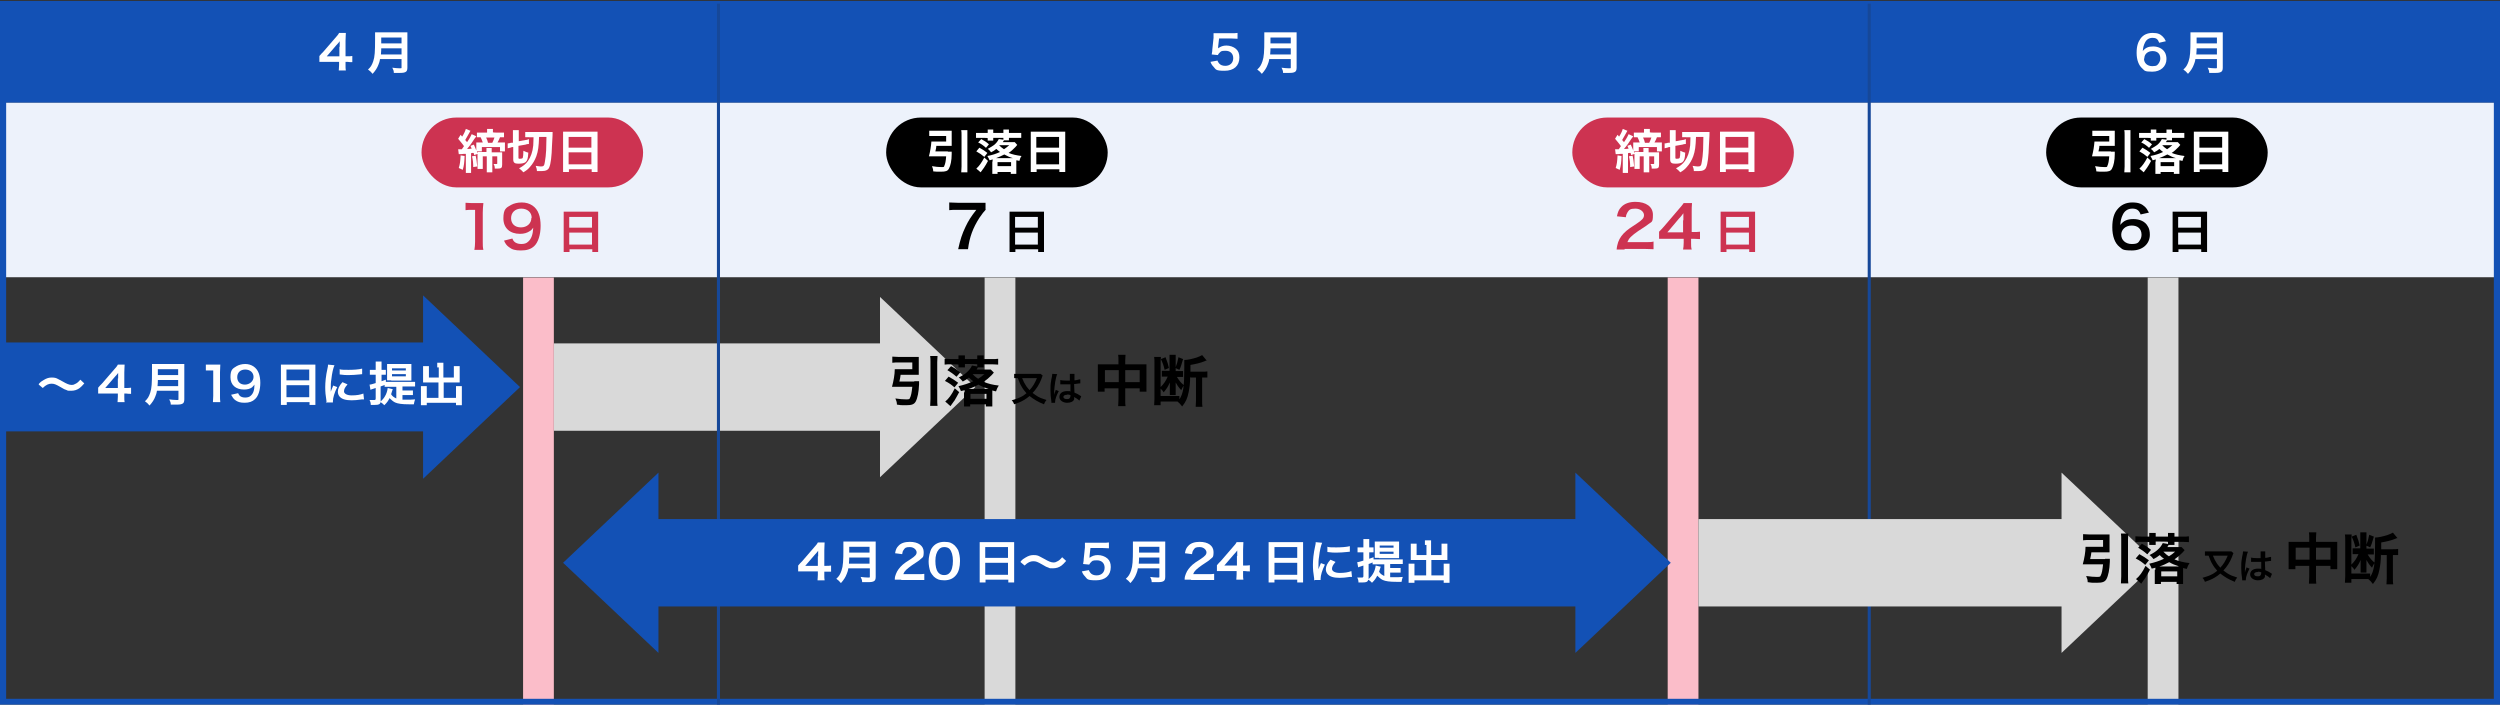 <?xml version="1.0" encoding="UTF-8"?>
<svg xmlns="http://www.w3.org/2000/svg" version="1.1" viewBox="0 0 812.5 229">
  <rect x="0" y="0" width="812.5" height="229" fill="#333333" stroke="none"/>
  <defs>
    <style>
      .cls-1, .cls-2 {
        fill: #1d60cc;
      }

      .cls-3 {
        fill: #fff;
      }

      .cls-4, .cls-2, .cls-5 {
        isolation: isolate;
      }

      .cls-2 {
        stroke: #d2dff5;
        stroke-miterlimit: 10;
        stroke-width: 10px;
      }

      .cls-6 {
        fill: #f55b79;
      }

      .cls-7 {
        fill: #edf2fb;
      }

      .cls-5, .cls-8 {
        fill: #d9d9d9;
      }

      .cls-9 {
        fill: #164899;
      }

      .cls-10 {
        fill: #1351b5;
      }

      .cls-11 {
        fill: #ffc000;
      }

      .cls-12 {
        fill: #cd3351;
      }

      .cls-13 {
        fill: #fbbdc9;
      }
    </style>
  </defs>
  <!-- Generator: Adobe Illustrator 28.7.1, SVG Export Plug-In . SVG Version: 1.2.0 Build 142)  -->
  <g>
    <g id="_レイヤー_1" data-name="レイヤー_1">
      <g>
        <rect class="cls-10" x="1.2" y="1.2" width="810.5" height="32.2"/>
        <rect class="cls-7" x="1.4" y="33.4" width="810.5" height="56.7"/>
        <g>
          <line class="cls-10" x1="1.5" y1="125.8" x2="169" y2="125.8"/>
          <g>
            <rect class="cls-10" x="1.5" y="111.3" width="140.2" height="28.9"/>
            <polygon class="cls-10" points="137.5 96 137.5 155.6 169 125.8 137.5 96"/>
          </g>
        </g>
        <g>
          <line class="cls-3" x1="180" y1="125.8" x2="317" y2="125.8"/>
          <g>
            <rect class="cls-8" x="180" y="111.6" width="110.2" height="28.4"/>
            <polygon class="cls-8" points="286 96.5 286 155.1 317 125.8 286 96.5"/>
          </g>
        </g>
        <g>
          <line class="cls-13" x1="175" y1="229" x2="175" y2="90.2"/>
          <rect class="cls-13" x="170" y="90.2" width="10" height="138.8"/>
        </g>
        <g class="cls-4">
          <line class="cls-11" x1="325" y1="229" x2="325" y2="90.2"/>
          <rect class="cls-8" x="320" y="90.2" width="10" height="138.8"/>
        </g>
        <path class="cls-2" d="M465,90.2"/>
        <path class="cls-2" d="M465,229"/>
        <g class="cls-4">
          <line class="cls-6" x1="547" y1="229" x2="547" y2="90.2"/>
          <rect class="cls-13" x="542" y="90.2" width="10" height="138.8"/>
        </g>
        <rect class="cls-5" x="698" y="90.2" width="10" height="138.8"/>
        <path class="cls-10" d="M812.5,229H0V.3h812.5v228.7ZM2,227.1h808.5V2.1H2v225Z"/>
        <g>
          <line class="cls-1" x1="233.5" y1="229" x2="233.5" y2="1.2"/>
          <rect class="cls-9" x="233" y="1.2" width="1" height="227.8"/>
        </g>
        <g>
          <line class="cls-1" x1="607.5" y1="229" x2="607.5" y2="1.2"/>
          <rect class="cls-9" x="607" y="1.2" width="1" height="227.8"/>
        </g>
        <g>
          <line class="cls-10" x1="183" y1="182.9" x2="543" y2="182.9"/>
          <g>
            <rect class="cls-10" x="209.8" y="168.7" width="306.4" height="28.4"/>
            <polygon class="cls-10" points="214 153.6 214 212.2 183 182.9 214 153.6"/>
            <polygon class="cls-10" points="512 153.6 512 212.2 543 182.9 512 153.6"/>
          </g>
        </g>
        <g>
          <line class="cls-3" x1="552" y1="182.9" x2="701" y2="182.9"/>
          <g>
            <rect class="cls-8" x="552" y="168.7" width="122.2" height="28.4"/>
            <polygon class="cls-8" points="670 153.6 670 212.2 701 182.9 670 153.6"/>
          </g>
        </g>
        <g>
          <path class="cls-3" d="M114.5,20.2c-.6,0-.9,0-1.6-.1h-.6v1.1c0,.8,0,1.2.1,1.7h-2.3c0-.5.1-1,.1-1.8v-1h-4.4c-.9,0-1.5,0-2,0v-1.9c.5-.6.7-.8,1.3-1.4l3.8-4.4c.7-.8,1-1.1,1.3-1.7h2.2c0,.9-.1,1.4-.1,2.6v5h.6c.6,0,1,0,1.6-.1v1.9ZM110.4,15.2c0-.7,0-1.2,0-1.8-.3.4-.5.7-1.1,1.3l-3.1,3.6h4.1v-3.1Z"/>
          <path class="cls-3" d="M123.5,19.2c-.1.8-.3,1.3-.5,1.8-.4,1.1-1,2-1.9,3-.5-.6-.9-1-1.5-1.4.9-.8,1.3-1.5,1.7-2.7.5-1.4.6-3.2.6-7.1s0-1.8,0-2.3c.6,0,1.1,0,1.9,0h6.7c.9,0,1.3,0,1.9,0,0,.4,0,.8,0,1.7v9.8c0,.8-.2,1.2-.6,1.4-.4.2-.8.3-1.9.3s-1,0-1.9,0c0-.7-.2-1.1-.5-1.7.8.1,1.7.2,2.4.2s.6,0,.6-.4v-2.6h-6.9ZM130.5,17.7v-2h-6.6c0,.5,0,.8-.1,2h6.8ZM130.5,14.1v-1.9h-6.6v1.9h6.6Z"/>
        </g>
        <g>
          <path class="cls-3" d="M270.1,185.8c-.6,0-.9,0-1.6,0h-.6v1.1c0,.8,0,1.2.1,1.7h-2.3c0-.5.1-1,.1-1.8v-1.1h-4.4c-.9,0-1.5,0-2,0v-1.9c.5-.6.7-.8,1.3-1.4l3.8-4.4c.7-.8,1-1.1,1.3-1.7h2.2c0,.9-.1,1.4-.1,2.6v5h.6c.6,0,1,0,1.6-.1v1.9ZM265.9,180.8c0-.7,0-1.2,0-1.8-.3.4-.5.7-1.1,1.3l-3.1,3.6h4.1v-3.1Z"/>
          <path class="cls-3" d="M275.7,184.7c-.1.8-.3,1.3-.5,1.8-.4,1.1-1,2-1.9,3-.5-.6-.9-1-1.5-1.4.9-.8,1.3-1.5,1.7-2.7.5-1.4.6-3.2.6-7.1s0-1.8,0-2.3c.6,0,1.1,0,1.9,0h6.7c.9,0,1.3,0,1.9,0,0,.4,0,.8,0,1.7v9.8c0,.8-.2,1.2-.6,1.4-.4.2-.8.3-1.9.3s-1,0-1.9,0c0-.7-.2-1.1-.5-1.7.8.1,1.7.2,2.4.2s.6,0,.6-.4v-2.6h-6.9ZM282.6,183.2v-2h-6.6c0,.5,0,.8-.1,2h6.8ZM282.6,179.6v-1.9h-6.6v1.9h6.6Z"/>
          <path class="cls-3" d="M292.9,188.4c-1.2,0-1.5,0-2.1,0,0-.9.2-1.4.4-1.9.4-1.1,1.2-2.1,2.2-3,.6-.5,1-.8,2.6-1.8,1.5-1,1.9-1.5,1.9-2.2s-.8-1.7-2.2-1.7-1.6.3-2,.9c-.3.4-.4.7-.5,1.4l-2.3-.3c.2-1.2.5-1.8,1.1-2.4.8-.9,2.1-1.3,3.7-1.3,2.8,0,4.5,1.3,4.5,3.3s-.4,1.7-1.1,2.4c-.4.4-.6.5-2.7,1.9-.7.5-1.5,1.1-1.9,1.5-.5.5-.7.8-.9,1.4h4.5c1,0,1.8,0,2.3-.1v2c-.8,0-1.4,0-2.4,0h-5.1Z"/>
          <path class="cls-3" d="M303.5,187.4c-.5-.5-.8-1-1.1-1.5-.4-1.1-.6-2.3-.6-3.5s.4-3.3,1-4.2c.9-1.4,2.3-2.1,4.1-2.1s2.5.4,3.4,1.2c.5.5.8,1,1.1,1.5.4,1.1.6,2.3.6,3.5,0,1.9-.4,3.5-1.2,4.5-.9,1.2-2.2,1.8-3.9,1.8s-2.5-.4-3.4-1.2ZM308.6,186.2c.7-.7,1.1-2.1,1.1-3.9s-.4-3.1-1.1-3.9c-.4-.4-1-.6-1.7-.6s-1.3.2-1.8.8c-.7.8-1.1,2-1.1,3.7s.3,2.9.8,3.6c.5.7,1.2,1,2,1s1.3-.2,1.7-.6Z"/>
          <path class="cls-3" d="M318.4,177.8c0-.6,0-1.1,0-1.6.5,0,1,0,1.8,0h7.7c.8,0,1.2,0,1.7,0,0,.6,0,1,0,1.5v9.8c0,.8,0,1.3,0,1.8h-1.9v-.9h-7.4v.9h-1.9c0-.5,0-1.1,0-1.8v-9.7ZM320.2,181.3h7.4v-3.5h-7.4v3.5ZM320.2,186.8h7.4v-3.9h-7.4v3.9Z"/>
          <path class="cls-3" d="M331.7,182.5c.6-.7.9-.9,1.6-1.3,1-.6,1.7-.8,2.6-.8s1.4.1,2.1.5q.4.2,1.5.8c1.2.7,2.1,1.1,2.8,1.1s.8-.1,1.2-.3c.7-.3,1.1-.7,1.7-1.4l1.3,1.2c-.7.8-1,1.1-1.5,1.5-.8.6-1.7.9-2.8.9s-1,0-1.4-.2c-.6-.2-.9-.3-2.2-1.1-1.4-.8-1.9-1-2.8-1s-1.8.4-2.8,1.4l-1.3-1.1Z"/>
          <path class="cls-3" d="M353.9,185.3c.1.4.3.6.5.9.4.5,1.1.8,2,.8,1.6,0,2.6-1,2.6-2.5s-1-2.4-2.5-2.4-1.5.2-2,.7c-.2.2-.3.3-.5.7l-2-.2c.2-1.1.2-1.2.2-1.6l.4-3.8c0-.3,0-.8,0-1.5.5,0,.8,0,1.7,0h3.9c1.1,0,1.5,0,2.2-.1v1.9c-.7,0-1.3-.1-2.2-.1h-3.8l-.3,2.6c0,.1,0,.3,0,.6.8-.6,1.6-.9,2.7-.9s2.3.4,3.1,1.1c.8.7,1.1,1.6,1.1,2.8,0,2.7-1.8,4.3-4.8,4.3s-2.8-.4-3.6-1.3c-.4-.4-.7-.8-1-1.6l2.2-.4Z"/>
          <path class="cls-3" d="M369.8,184.7c-.1.8-.3,1.3-.5,1.8-.4,1.1-1,2-1.9,3-.5-.6-.9-1-1.5-1.4.9-.8,1.3-1.5,1.7-2.7.5-1.4.6-3.2.6-7.1s0-1.8,0-2.3c.6,0,1.1,0,1.9,0h6.7c.9,0,1.3,0,1.9,0,0,.4,0,.8,0,1.7v9.8c0,.8-.2,1.2-.6,1.4-.4.2-.8.3-1.9.3s-1,0-1.9,0c0-.7-.2-1.1-.5-1.7.8.1,1.7.2,2.4.2s.6,0,.6-.4v-2.6h-6.9ZM376.8,183.2v-2h-6.6c0,.5,0,.8-.1,2h6.8ZM376.8,179.6v-1.9h-6.6v1.9h6.6Z"/>
          <path class="cls-3" d="M387.1,188.4c-1.2,0-1.5,0-2.1,0,0-.9.2-1.4.4-1.9.4-1.1,1.2-2.1,2.2-3,.6-.5,1-.8,2.6-1.8,1.5-1,1.9-1.5,1.9-2.2s-.8-1.7-2.2-1.7-1.6.3-2,.9c-.3.4-.4.7-.5,1.4l-2.3-.3c.2-1.2.5-1.8,1.1-2.4.8-.9,2.1-1.3,3.7-1.3,2.8,0,4.5,1.3,4.5,3.3s-.4,1.7-1.1,2.4c-.4.4-.6.5-2.7,1.9-.7.5-1.5,1.1-1.9,1.5-.5.5-.7.8-.9,1.4h4.5c1,0,1.8,0,2.3-.1v2c-.8,0-1.4,0-2.4,0h-5.1Z"/>
          <path class="cls-3" d="M406.2,185.7c-.6,0-.9,0-1.6-.1h-.6v1.1c0,.8,0,1.2.1,1.7h-2.3c0-.5.1-1,.1-1.8v-1h-4.4c-.9,0-1.5,0-2,0v-1.9c.5-.6.7-.8,1.3-1.4l3.8-4.4c.7-.8,1-1.1,1.3-1.7h2.2c0,.9-.1,1.4-.1,2.6v5h.6c.6,0,1,0,1.6-.1v1.9ZM402.1,180.7c0-.7,0-1.2,0-1.8-.3.4-.5.7-1.1,1.3l-3.1,3.6h4.1v-3.1Z"/>
          <path class="cls-3" d="M412.3,177.8c0-.6,0-1.1,0-1.6.5,0,1,0,1.8,0h7.7c.8,0,1.2,0,1.7,0,0,.6,0,1,0,1.5v9.8c0,.8,0,1.3,0,1.8h-1.9v-.9h-7.4v.9h-1.9c0-.5,0-1.1,0-1.8v-9.7ZM414.2,181.3h7.4v-3.5h-7.4v3.5ZM414.2,186.8h7.4v-3.9h-7.4v3.9Z"/>
          <path class="cls-3" d="M427.1,188.7c0-.3,0-.4,0-.7-.3-1.8-.4-3-.4-4.5s.2-3.7.7-5.9c.2-.8.2-1,.2-1.4l2.1.2c-.4.9-.8,2.6-1,4.5-.2,1.1-.2,2-.2,3.3,0,.3,0,.5,0,.8.2-.5.2-.6.8-2l1.3.5c-.9,1.8-1.4,3.5-1.4,4.6s0,.2,0,.4h-1.9ZM434,182.7c-.8.9-1.1,1.5-1.1,2.2s.9,1.3,2.5,1.3,2.8-.2,3.8-.6l.2,1.9c-.2,0-.3,0-.7,0-1.3.2-2.3.3-3.3.3-2,0-3.3-.4-4-1.3-.3-.4-.5-.9-.5-1.5,0-1,.5-2,1.5-3.1l1.6.7ZM431.3,177.7c.7.2,1.6.2,3,.2s3.3-.1,4.4-.4v1.8s-.3,0-1,.1c-1,.1-2.2.2-3.4.2s-1.2,0-2.9-.2v-1.8Z"/>
          <path class="cls-3" d="M451.5,187.6c.5,0,1,0,1.7,0s1.8,0,2.7-.1c-.2.6-.3,1-.4,1.6-.5,0-1.2,0-1.6,0-2.3,0-3.6-.2-4.5-.6-.6-.3-1.2-.8-1.8-1.4-.5,1-.8,1.4-1.7,2.3-.5-.5-.6-.6-1.2-1-.2.7-.6.9-1.9.9s-.8,0-1.3,0c0-.6-.1-1-.4-1.6.6,0,1,0,1.4,0s.6,0,.6-.5v-3.4c-.4.1-.6.2-.9.3-.4.1-.6.2-.8.3l-.3-1.7c.4,0,1-.2,2-.5v-2.7h-.7c-.4,0-.7,0-1.2,0v-1.6c.4,0,.7,0,1.2,0h.7v-1.2c0-.8,0-1.1,0-1.5h1.9c0,.4,0,.8,0,1.5v1.2h.5q.7,0,.7,0s0,0,.1,0c0,0,0,0,.1,0v1.6c-.3,0-.6,0-.9,0h-.5v2.1c.6-.2.8-.3,1.4-.5v.7c.4,0,.8,0,1.3,0h6.7c.7,0,1,0,1.5,0v1.5c-.4,0-.9,0-1.5,0h-2.6v1.3h2c.7,0,1,0,1.4,0v1.5c-.4,0-.8,0-1.4,0h-2v1.6ZM448.7,184.3c0,.1-.1.3-.3.9,0,.2-.1.3-.2.6.4.7.9,1,1.7,1.4v-3.8h-2.6c-.6,0-.9,0-1.2,0v-.6c-.5.2-.7.3-1.3.5v4.5c0,.1,0,.2,0,.4.6-.6,1-1,1.4-1.7.5-.8.8-1.8.9-2.7l1.7.4ZM448.1,181.3c-.6,0-.9,0-1.3,0,0-.2,0-.7,0-1.5v-2.4c0-.6,0-1,0-1.4.5,0,.9,0,1.6,0h4.8c.7,0,1.1,0,1.5,0,0,.4,0,.8,0,1.4v2.5c0,.6,0,.6,0,1.5-.4,0-.9,0-1.6,0h-4.9ZM448.4,178h4.5v-.7h-4.5v.7ZM448.4,180h4.5v-.7h-4.5v.7Z"/>
          <path class="cls-3" d="M463.1,177.1c0-.7,0-1.1,0-1.5h2c0,.4,0,.8,0,1.5v3.3h3.4v-2.5c0-.5,0-.8,0-1.2h1.9c0,.5,0,.8,0,1.3v3c0,.4,0,.7,0,1-.4,0-.7,0-1.1,0h-4.1v5h4v-2.5c0-.5,0-.9,0-1.3h1.9c0,.4,0,.8,0,1.4v3.3c0,.7,0,1.1,0,1.5h-1.9v-.8h-9.5v.8h-1.9c0-.5,0-.9,0-1.5v-3.2c0-.6,0-1.1,0-1.5h1.9c0,.4,0,.7,0,1.3v2.5h3.8v-5h-3.8c-.4,0-.8,0-1.2,0,0-.3,0-.6,0-1v-3c0-.5,0-1,0-1.3h1.9c0,.3,0,.7,0,1.2v2.5h3.2v-3.3Z"/>
        </g>
        <g>
          <path d="M297.1,123.9c.7,0,1.1,0,1.6,0,0,.4,0,.5,0,1-.1,2.5-.5,4.5-1.1,5.6-.5.9-1.3,1.2-3.1,1.2s-1.8,0-3-.2c0-.8-.2-1.3-.5-2,1.4.2,2.5.3,3.5.3s1.1-.1,1.2-.4c.4-.7.6-1.8.8-3.7h-5.2c-.5,0-1,0-1.4,0,.5-1.8.9-4,.9-5.7.4,0,.8,0,1.5,0h4.2v-2.2h-4.5c-.7,0-1.4,0-2,.1v-2c.6,0,1.3.1,2,.1h4.8c.7,0,1.3,0,1.8,0,0,.4,0,.9,0,1.5v2.9c0,.6,0,1,0,1.4-.5,0-1.1,0-1.7,0h-4.2c-.1.8-.2,1.4-.4,2.2h4.9ZM304.7,115.7c0,.6-.1,1.1-.1,2v11.9c0,1.1,0,1.6.1,2.3h-2.4c0-.8.1-1.3.1-2.3v-11.9c0-.9,0-1.3-.1-2h2.4Z"/>
          <path d="M311.7,127.5c-.6,1.1-.9,1.7-1.5,2.7,0,0-.5.6-1.3,1.8l-1.7-1.5c1.1-.9,2.1-2.2,3.1-4.3l1.5,1.3ZM310.2,125.9c-.9-.8-1.7-1.4-3.1-2.1l1.2-1.4c1.3.7,2,1.2,3.1,2l-1.2,1.5ZM313.5,127.4c0-.3,0-.3,0-.6-.4.1-.6.2-1.2.3-.2-.5-.4-1-.8-1.6,1.8-.4,3.3-.9,4.8-1.6-.6-.4-.9-.7-1.4-1.2-.7.6-1.1.8-2,1.3-.5-.6-.7-.9-1.3-1.3,1.3-.7,1.8-1,2.5-1.6.9-.8,1.3-1.3,1.8-2.3l1.7.3c0-.3,0-.5,0-.7h0c0-.1-4-.1-4-.1h0c0,.5,0,.8,0,1.1h-2.1c0-.3,0-.6,0-.9h0c0-.1-2.4-.1-2.4-.1-.8,0-1.5,0-2.1.1v-1.9c.6,0,1.3.1,2.2.1h2.3v-.2c0-.4,0-.7,0-1h2.1c0,.3,0,.6,0,1v.2h4v-.2c0-.4,0-.7,0-1h2.1c0,.3,0,.6,0,1v.2h2.6c.9,0,1.6,0,2.1-.1v1.9c-.6,0-1.2-.1-2-.1h-2.7c0,.5,0,.7,0,1h-1.9c-.2.4-.2.4-.4.7h3.1c.7,0,1.1,0,1.5,0l1,1q0,0-.7.8c-.9.9-1.6,1.5-2.6,2.2,1.4.6,3,1,4.9,1.2-.4.6-.6,1-.9,1.9-.6-.1-.8-.2-1.2-.3,0,.3,0,.4,0,.7v2.9c0,.7,0,1.1,0,1.6h-2.1v-.7h-5.1v.7h-2c0-.5,0-1,0-1.5v-3ZM310.8,122.4c-1-.9-1.9-1.5-2.9-2.1l1.2-1.3c1.3.7,1.9,1.1,3,2l-1.2,1.4ZM321.3,126.4c-1.3-.4-2.3-.8-3.3-1.4-1.2.6-1.9,1-3.2,1.4h6.5ZM320.6,129.6v-1.6h-5.2v1.6h5.2ZM316.1,121.6c.6.6,1,1,1.8,1.5.7-.4,1.2-.8,2-1.5h-3.8Z"/>
          <path d="M338.8,122.2q-.1.3-.4,1.1c-.6,1.6-1.7,3.3-2.8,4.4.4.3.9.7,1.4,1,.8.5,1.5.8,3.1,1.3-.4.5-.6.8-.8,1.4-2-.8-3.3-1.6-4.7-2.7-.6.5-1.1.9-1.8,1.3-1,.6-1.8.9-3.2,1.4-.2-.5-.3-.8-.8-1.3,1.4-.4,2.3-.7,3.4-1.3.5-.3.9-.6,1.4-1-.6-.7-1.1-1.3-1.6-2.2-.5-.8-.6-1.2-1.2-2.7-.5,0-.8,0-1.2,0v-1.4c.4,0,.9,0,1.6,0h5.7c.6,0,.9,0,1.3,0l.7.6ZM332.2,122.9c.5,1.2.7,1.6,1.1,2.2.3.6.9,1.2,1.3,1.7,1.1-1.2,1.7-2.2,2.4-3.9h-4.8Z"/>
          <path d="M341.7,130.9c0-.1,0-.2,0-.4-.2-1.3-.3-2.4-.3-3.6s0-2,.2-3q0-.3.3-1.6c0-.4.1-.7.1-.8h0s1.6.1,1.6.1c-.5,1-.9,3.7-1,5.7q0,.4,0,.6v.2c0,0,0,.1,0,.2h0q0-.1.1-.3c0,0,0-.2.1-.4q.1-.2.2-.5s0,0,.1-.4l1,.4c-.7,1.3-1.2,2.7-1.2,3.5s0,0,0,.3h-1.4ZM344.4,123.5c.6.1,1.2.2,2.2.2s.7,0,1.1,0c0-.7,0-1.2,0-1.7s0-.4,0-.5h1.5c0,.3,0,.8,0,1.6v.5c.6,0,1.2-.2,1.6-.3q0,0,.3,0h0s0,1.3,0,1.3c-.1,0-.1,0-.3,0-.4,0-1,.2-1.7.2v.2c0,.6,0,.7.1,2.6.9.4,1.2.5,1.9,1,.2.1.2.1.3.2l-.6,1.4c-.2-.2-.6-.5-.9-.7-.4-.2-.7-.4-.8-.5v.2c0,.2,0,.5,0,.6-.3.7-1.1,1.1-2.3,1.1s-2.5-.7-2.5-1.9,1-1.9,2.5-1.9.7,0,1.1.2c0-.3,0-.8,0-2.4-.5,0-.8,0-1.1,0-.4,0-.9,0-1.5,0-.2,0-.3,0-.4,0-.1,0-.2,0-.2,0,0,0,0,0-.1,0s0,0,0,0v-1.3ZM346.8,128.3c-.8,0-1.2.3-1.2.7s.4.7,1.1.7.8-.1,1-.4c.1-.1.2-.3.2-.6v-.3c-.4-.1-.6-.2-1-.2Z"/>
          <path d="M363.5,117.3c0-.9,0-1.4-.1-2h2.4c0,.6-.1,1-.1,1.9v1.2h5.2c.8,0,1.2,0,1.7,0,0,.5,0,.9,0,1.6v5.5c0,.8,0,1.3,0,1.8h-2.2v-1.1h-4.7v3.6c0,1.1,0,1.6.1,2.2h-2.4c0-.7.1-1.2.1-2.2v-3.6h-4.5v1.1h-2.2c0-.6,0-1,0-1.8v-5.5c0-.7,0-1,0-1.6.6,0,1,0,1.7,0h5v-1.1ZM359.1,120.3v3.9h4.5v-3.9h-4.5ZM370.4,124.2v-3.9h-4.7v3.9h4.7Z"/>
          <path d="M386.8,122.4c0,2.1-.2,3.6-.5,5.1-.4,2-.9,3.1-2.1,4.6-.6-.8-.9-1.1-1.5-1.6-.5,0-.7,0-1.4,0h-4.1v1.2h-2.1c0-.7.1-1.3.1-2.1v-11.6c0-.8,0-1.4-.1-2h2.2c0,.5-.1.9-.1,1.5v8.3c1.1-1.1,1.7-2,2.3-3.4h-.6c-.5,0-1,0-1.3,0v-1.9c.5,0,.8,0,1.3,0h1.2v-3.8c0-.7,0-1.1,0-1.4h2c0,.3,0,.7,0,1.5v3.8h1.1c.6,0,1,0,1.3,0v1.9c-.4,0-.8,0-1.4,0h-.6c.8,1.3,1.3,1.9,2.3,2.7-.4.5-.6,1-.9,1.6-1-1.1-1.3-1.6-1.8-2.5,0,.4,0,1,0,1.3v1.6c0,.6,0,.8,0,1.2h-1.9c0-.4,0-.7,0-1.3v-1.4c0-.3,0-.5,0-.8,0-.3,0-.3,0-.6-.6,1.4-1,2-2,3.2-.2-.4-.5-.7-1-1.2v2.4h4.1c.8,0,1.4,0,2,0v1.1c1.3-1.9,1.6-4.3,1.6-10.3s0-1.9,0-2.5c1.1,0,2.7-.4,4-.8.8-.3,1.3-.5,1.8-.8l1.5,1.8c0,0,0,0-.1,0q-.3,0-.6.2c-1.5.6-2.9.9-4.6,1.2v2.2h3.8c.7,0,1.2,0,1.7-.1v2c-.5,0-.8,0-1.5,0h-.2v7.5c0,.9,0,1.5.1,2h-2.2c0-.6.1-1.2.1-2v-7.5h-1.8ZM378.8,116.1c.7,1.8.8,2.2,1.1,3.5l-1.4.6c-.3-1.4-.6-2.2-1.2-3.5l1.5-.6ZM384.5,116.7c-.6,2-.7,2.5-1.2,3.5l-1.3-.6c.5-1.3.7-2,1-3.5l1.5.6Z"/>
        </g>
        <g>
          <path d="M684.1,181.6c.7,0,1.1,0,1.6,0,0,.4,0,.5,0,1-.1,2.5-.5,4.5-1.1,5.6-.5.9-1.3,1.2-3.1,1.2s-1.8,0-3-.2c0-.8-.2-1.3-.5-2,1.4.2,2.5.3,3.5.3s1.1-.1,1.2-.4c.4-.7.6-1.8.8-3.7h-5.2c-.5,0-1,0-1.4,0,.5-1.8.9-4,.9-5.7.4,0,.8,0,1.5,0h4.2v-2.2h-4.5c-.7,0-1.4,0-2,.1v-2c.6,0,1.3.1,2,.1h4.8c.7,0,1.3,0,1.8,0,0,.4,0,.9,0,1.5v2.9c0,.6,0,1,0,1.4-.5,0-1.1,0-1.7,0h-4.2c-.1.8-.2,1.4-.4,2.2h4.9ZM691.7,173.4c0,.6-.1,1.1-.1,2v11.9c0,1.1,0,1.6.1,2.3h-2.4c0-.8.1-1.3.1-2.3v-11.9c0-.9,0-1.3-.1-2h2.4Z"/>
          <path d="M698.7,185.2c-.6,1.1-.9,1.7-1.5,2.7,0,0-.5.6-1.3,1.8l-1.7-1.5c1.1-.9,2.1-2.2,3.1-4.3l1.5,1.3ZM697.2,183.6c-.9-.8-1.7-1.4-3.1-2.1l1.2-1.4c1.3.7,2,1.2,3.1,2l-1.2,1.5ZM700.5,185.1c0-.3,0-.3,0-.6-.4.1-.6.2-1.2.3-.2-.5-.4-1-.8-1.6,1.8-.4,3.3-.9,4.8-1.6-.6-.4-.9-.7-1.4-1.2-.7.6-1.1.8-2,1.3-.5-.6-.7-.9-1.3-1.3,1.3-.7,1.8-1,2.5-1.6.9-.8,1.3-1.3,1.8-2.3l1.7.3c0-.3,0-.5,0-.7h0c0-.1-4-.1-4-.1h0c0,.5,0,.8,0,1.1h-2.1c0-.3,0-.6,0-.9h0c0-.1-2.4-.1-2.4-.1-.8,0-1.5,0-2.1.1v-1.9c.6,0,1.3.1,2.2.1h2.3v-.2c0-.4,0-.7,0-1h2.1c0,.3,0,.6,0,1v.2h4v-.2c0-.4,0-.7,0-1h2.1c0,.3,0,.6,0,1v.2h2.6c.9,0,1.6,0,2.1-.1v1.9c-.6,0-1.2-.1-2-.1h-2.7c0,.5,0,.7,0,1h-1.9c-.2.4-.2.4-.4.7h3.1c.7,0,1.1,0,1.5,0l1,1q0,0-.7.8c-.9.9-1.6,1.5-2.6,2.2,1.4.6,3,1,4.9,1.2-.4.6-.6,1-.9,1.9-.6-.1-.8-.2-1.2-.3,0,.3,0,.4,0,.7v2.9c0,.7,0,1.1,0,1.6h-2.1v-.7h-5.1v.7h-2c0-.5,0-1,0-1.5v-3ZM697.8,180.1c-1-.9-1.9-1.5-2.9-2.1l1.2-1.3c1.3.7,1.9,1.1,3,2l-1.2,1.4ZM708.3,184.1c-1.3-.4-2.3-.8-3.3-1.4-1.2.6-1.9,1-3.2,1.4h6.5ZM707.6,187.3v-1.6h-5.2v1.6h5.2ZM703.1,179.3c.6.6,1,1,1.8,1.5.7-.4,1.2-.8,2-1.5h-3.8Z"/>
          <path d="M725.8,179.9q-.1.3-.4,1.1c-.6,1.6-1.7,3.3-2.8,4.4.4.3.9.7,1.4,1,.8.5,1.5.8,3.1,1.3-.4.5-.6.8-.8,1.4-2-.8-3.3-1.6-4.7-2.7-.6.5-1.1.9-1.8,1.3-1,.6-1.8.9-3.2,1.4-.2-.5-.3-.8-.8-1.3,1.4-.4,2.3-.7,3.4-1.3.5-.3.9-.6,1.4-1-.6-.7-1.1-1.3-1.6-2.2-.5-.8-.6-1.2-1.2-2.7-.5,0-.8,0-1.2,0v-1.4c.4,0,.9,0,1.6,0h5.7c.6,0,.9,0,1.3,0l.7.6ZM719.2,180.6c.5,1.2.7,1.6,1.1,2.2.3.6.9,1.2,1.3,1.7,1.1-1.2,1.7-2.2,2.4-3.9h-4.8Z"/>
          <path d="M728.7,188.6c0-.1,0-.2,0-.4-.2-1.3-.3-2.4-.3-3.6s0-2,.2-3q0-.3.3-1.6c0-.4.1-.7.1-.8h0s1.6.1,1.6.1c-.5,1-.9,3.7-1,5.7q0,.4,0,.6v.2c0,0,0,.1,0,.2h0q0-.1.1-.3c0,0,0-.2.1-.4q.1-.2.2-.5s0,0,.1-.4l1,.4c-.7,1.3-1.2,2.7-1.2,3.5s0,0,0,.3h-1.4ZM731.4,181.2c.6.1,1.2.2,2.2.2s.7,0,1.1,0c0-.7,0-1.2,0-1.7s0-.4,0-.5h1.5c0,.3,0,.8,0,1.6v.5c.6,0,1.2-.2,1.6-.3q0,0,.3,0h0s0,1.3,0,1.3c-.1,0-.1,0-.3,0-.4,0-1,.2-1.7.2v.2c0,.6,0,.7.1,2.6.9.4,1.2.5,1.9,1,.2.1.2.1.3.2l-.6,1.4c-.2-.2-.6-.5-.9-.7-.4-.2-.7-.4-.8-.5v.2c0,.2,0,.5,0,.6-.3.7-1.1,1.1-2.3,1.1s-2.5-.7-2.5-1.9,1-1.9,2.5-1.9.7,0,1.1.2c0-.3,0-.8,0-2.4-.5,0-.8,0-1.1,0-.4,0-.9,0-1.5,0-.2,0-.3,0-.4,0-.1,0-.2,0-.2,0,0,0,0,0-.1,0s0,0,0,0v-1.3ZM733.8,185.9c-.8,0-1.2.3-1.2.7s.4.7,1.1.7.8-.1,1-.4c.1-.1.2-.3.2-.6v-.3c-.4-.1-.6-.2-1-.2Z"/>
          <path d="M750.5,175c0-.9,0-1.4-.1-2h2.4c0,.6-.1,1-.1,1.9v1.2h5.2c.8,0,1.2,0,1.7,0,0,.5,0,.9,0,1.6v5.5c0,.8,0,1.3,0,1.8h-2.2v-1.1h-4.7v3.6c0,1.1,0,1.6.1,2.2h-2.4c0-.7.1-1.2.1-2.2v-3.6h-4.5v1.1h-2.2c0-.6,0-1,0-1.8v-5.5c0-.7,0-1,0-1.6.6,0,1,0,1.7,0h5v-1.1ZM746.1,178v3.9h4.5v-3.9h-4.5ZM757.4,181.9v-3.9h-4.7v3.9h4.7Z"/>
          <path d="M773.8,180.1c0,2.1-.2,3.6-.5,5.1-.4,2-.9,3.1-2.1,4.6-.6-.8-.9-1.1-1.5-1.6-.5,0-.7,0-1.4,0h-4.1v1.2h-2.1c0-.7.1-1.3.1-2.1v-11.6c0-.8,0-1.4-.1-2h2.2c0,.5-.1.9-.1,1.5v8.3c1.1-1.1,1.7-2,2.3-3.4h-.6c-.5,0-1,0-1.3,0v-1.9c.5,0,.8,0,1.3,0h1.2v-3.8c0-.7,0-1.1,0-1.4h2c0,.3,0,.7,0,1.5v3.8h1.1c.6,0,1,0,1.3,0v1.9c-.4,0-.8,0-1.4,0h-.6c.8,1.3,1.3,1.9,2.3,2.7-.4.5-.6,1-.9,1.6-1-1.1-1.3-1.6-1.8-2.5,0,.4,0,1,0,1.3v1.6c0,.6,0,.8,0,1.2h-1.9c0-.4,0-.7,0-1.3v-1.4c0-.3,0-.5,0-.8,0-.3,0-.3,0-.6-.6,1.4-1,2-2,3.2-.2-.4-.5-.7-1-1.2v2.4h4.1c.8,0,1.4,0,2,0v1.1c1.3-1.9,1.6-4.3,1.6-10.3s0-1.9,0-2.5c1.1,0,2.7-.4,4-.8.8-.3,1.3-.5,1.8-.8l1.5,1.8c0,0,0,0-.1,0q-.3,0-.6.2c-1.5.6-2.9.9-4.6,1.2v2.2h3.8c.7,0,1.2,0,1.7-.1v2c-.5,0-.8,0-1.5,0h-.2v7.5c0,.9,0,1.5.1,2h-2.2c0-.6.1-1.2.1-2v-7.5h-1.8ZM765.8,173.8c.7,1.8.8,2.2,1.1,3.5l-1.4.6c-.3-1.4-.6-2.2-1.2-3.5l1.5-.6ZM771.5,174.4c-.6,2-.7,2.5-1.2,3.5l-1.3-.6c.5-1.3.7-2,1-3.5l1.5.6Z"/>
        </g>
        <g>
          <path class="cls-3" d="M12.6,124.8c.6-.7.9-.9,1.6-1.3,1-.6,1.7-.8,2.6-.8s1.4.1,2.1.5q.4.2,1.5.8c1.2.7,2.1,1.1,2.8,1.1s.8-.1,1.2-.3c.7-.3,1.1-.7,1.7-1.4l1.3,1.2c-.7.8-1,1.1-1.5,1.5-.8.6-1.7.9-2.8.9s-1,0-1.4-.2c-.6-.2-.9-.3-2.2-1.1-1.4-.8-1.9-1-2.8-1s-1.8.4-2.8,1.4l-1.3-1.1Z"/>
          <path class="cls-3" d="M42.6,128c-.6,0-.9,0-1.6-.1h-.6v1.1c0,.8,0,1.2.1,1.7h-2.3c0-.5.1-1,.1-1.8v-1h-4.4c-.9,0-1.5,0-2,0v-1.9c.5-.6.7-.8,1.3-1.4l3.8-4.4c.7-.8,1-1.1,1.3-1.7h2.2c0,.9-.1,1.4-.1,2.6v5h.6c.6,0,1,0,1.6-.1v1.9ZM38.4,123c0-.7,0-1.2,0-1.8-.3.4-.5.7-1.1,1.3l-3.1,3.6h4.1v-3.1Z"/>
          <path class="cls-3" d="M51,127c-.1.8-.3,1.3-.5,1.8-.4,1.1-1,2-1.9,3-.5-.6-.9-1-1.5-1.4.9-.8,1.3-1.5,1.7-2.7.5-1.4.6-3.2.6-7.1s0-1.8,0-2.3c.6,0,1.1,0,1.9,0h6.7c.9,0,1.3,0,1.9,0,0,.4,0,.8,0,1.7v9.8c0,.8-.2,1.2-.6,1.4-.4.2-.8.3-1.9.3s-1,0-1.9,0c0-.7-.2-1.1-.5-1.7.8.1,1.7.2,2.4.2s.6,0,.6-.4v-2.6h-6.9ZM57.9,125.5v-2h-6.6c0,.5,0,.8-.1,2h6.8ZM57.9,121.9v-1.9h-6.6v1.9h6.6Z"/>
          <path class="cls-3" d="M69.2,130.7c0-.6.1-1.2.1-2v-8.3h-.8c-.6,0-1.1,0-1.6,0v-1.9c.5,0,.8,0,1.6,0h1.5c.8,0,1.1,0,1.6,0,0,.9-.1,1.6-.1,2.5v7.7c0,.8,0,1.3.1,2h-2.4Z"/>
          <path class="cls-3" d="M77.4,127.8c.2.4.3.6.5.8.4.4,1,.6,1.8.6s1.4-.2,1.8-.6c.8-.7,1.2-1.8,1.2-3.6-.3.4-.5.6-.8.9-.7.5-1.5.7-2.6.7-2.7,0-4.4-1.5-4.4-4s.7-2.8,2-3.6c.7-.4,1.7-.7,2.8-.7,2,0,3.7,1.1,4.4,3,.3.8.5,1.9.5,3.1,0,2.3-.6,4.3-1.7,5.3-.8.8-1.9,1.2-3.4,1.2s-2.3-.3-3.1-.9c-.5-.4-.8-.8-1.3-1.7l2.2-.5ZM82.4,122.5c0-1.4-1.1-2.4-2.7-2.4s-2.6,1-2.6,2.5,1,2.4,2.5,2.4,2.8-1.1,2.8-2.5Z"/>
          <path class="cls-3" d="M91.3,120.1c0-.6,0-1.1,0-1.6.5,0,1,0,1.8,0h7.7c.8,0,1.2,0,1.7,0,0,.6,0,1,0,1.5v9.8c0,.8,0,1.3,0,1.8h-1.9v-.9h-7.4v.9h-1.9c0-.5,0-1.1,0-1.8v-9.7ZM93.1,123.6h7.4v-3.5h-7.4v3.5ZM93.1,129.1h7.4v-3.9h-7.4v3.9Z"/>
          <path class="cls-3" d="M106.1,131c0-.3,0-.4,0-.7-.3-1.8-.4-3-.4-4.5s.2-3.7.7-5.9c.2-.8.2-1,.2-1.4l2.1.2c-.4.9-.8,2.6-1,4.5-.2,1.1-.2,2-.2,3.3,0,.3,0,.5,0,.8.2-.5.2-.6.8-2l1.3.5c-.9,1.8-1.4,3.5-1.4,4.6s0,.2,0,.4h-1.9ZM112.9,125c-.8.9-1.1,1.5-1.1,2.2s.9,1.3,2.5,1.3,2.8-.2,3.8-.6l.2,1.9c-.2,0-.3,0-.7,0-1.3.2-2.3.3-3.3.3-2,0-3.3-.4-4-1.3-.3-.4-.5-.9-.5-1.5,0-1,.5-2,1.5-3.1l1.6.7ZM110.3,120c.7.2,1.6.2,3,.2s3.3-.1,4.4-.4v1.8s-.3,0-1,.1c-1,.1-2.2.2-3.4.2s-1.2,0-2.9-.2v-1.8Z"/>
          <path class="cls-3" d="M130.5,129.9c.5,0,1,0,1.7,0s1.8,0,2.7-.1c-.2.6-.3,1-.4,1.6-.5,0-1.2,0-1.6,0-2.3,0-3.6-.2-4.5-.6-.6-.3-1.2-.8-1.8-1.4-.5,1-.8,1.4-1.7,2.3-.5-.5-.6-.6-1.2-1-.2.7-.6.9-1.9.9s-.8,0-1.3,0c0-.6-.1-1-.4-1.6.6,0,1,0,1.4,0s.6,0,.6-.5v-3.4c-.4.1-.6.2-.9.3-.4.1-.6.2-.8.3l-.3-1.7c.4,0,1-.2,2-.5v-2.7h-.7c-.4,0-.7,0-1.2,0v-1.6c.4,0,.7,0,1.2,0h.7v-1.2c0-.8,0-1.1,0-1.5h1.9c0,.4,0,.8,0,1.5v1.2h.5q.7,0,.7,0s0,0,.1,0c0,0,0,0,.1,0v1.6c-.3,0-.6,0-.9,0h-.5v2.1c.6-.2.8-.3,1.4-.5v.7c.4,0,.8,0,1.3,0h6.7c.7,0,1,0,1.5,0v1.5c-.4,0-.9,0-1.5,0h-2.6v1.3h2c.7,0,1,0,1.4,0v1.5c-.4,0-.8,0-1.4,0h-2v1.6ZM127.6,126.6c0,.1-.1.3-.3.9,0,.2-.1.3-.2.6.4.7.9,1,1.7,1.4v-3.8h-2.6c-.6,0-.9,0-1.2,0v-.6c-.5.2-.7.3-1.3.5v4.5c0,.1,0,.2,0,.4.6-.6,1-1,1.4-1.7.5-.8.8-1.8.9-2.7l1.7.4ZM127.1,123.6c-.6,0-.9,0-1.3,0,0-.2,0-.7,0-1.5v-2.4c0-.6,0-1,0-1.4.5,0,.9,0,1.6,0h4.8c.7,0,1.1,0,1.5,0,0,.4,0,.8,0,1.4v2.5c0,.6,0,.6,0,1.5-.4,0-.9,0-1.6,0h-4.9ZM127.4,120.4h4.5v-.7h-4.5v.7ZM127.4,122.3h4.5v-.7h-4.5v.7Z"/>
          <path class="cls-3" d="M142.1,119.4c0-.7,0-1.1,0-1.5h2c0,.4,0,.8,0,1.5v3.3h3.4v-2.5c0-.5,0-.8,0-1.2h1.9c0,.5,0,.8,0,1.3v3c0,.4,0,.7,0,1-.4,0-.7,0-1.1,0h-4.1v5h4v-2.5c0-.5,0-.9,0-1.3h1.9c0,.4,0,.8,0,1.4v3.3c0,.7,0,1.1,0,1.5h-1.9v-.8h-9.5v.8h-1.9c0-.5,0-.9,0-1.5v-3.2c0-.6,0-1.1,0-1.5h1.9c0,.4,0,.7,0,1.3v2.5h3.8v-5h-3.8c-.4,0-.8,0-1.2,0,0-.3,0-.6,0-1v-3c0-.5,0-1,0-1.3h1.9c0,.3,0,.7,0,1.2v2.5h3.2v-3.3Z"/>
        </g>
        <g>
          <path class="cls-3" d="M701.7,13.8c-.4-1.1-1-1.5-2.1-1.5s-2,.5-2.5,1.6c-.4.8-.6,1.5-.7,2.7.9-1.1,1.8-1.5,3.4-1.5s3,.7,3.7,1.8c.4.6.6,1.4.6,2.3,0,2.4-1.9,4.1-4.6,4.1s-2.5-.4-3.2-1c-1.2-1-1.9-2.8-1.9-5.1s.5-3.6,1.3-4.7c.9-1.2,2.2-1.8,3.9-1.8s2.5.4,3.3,1.2c.4.4.7.8,1,1.5l-2.2.5ZM696.8,19.1c0,1.4,1.1,2.4,2.7,2.4s1.7-.4,2.2-1.1c.2-.3.4-.8.4-1.4,0-1.5-.9-2.4-2.5-2.4s-2.7,1-2.7,2.4Z"/>
          <path class="cls-3" d="M713.5,19.2c-.1.8-.3,1.3-.5,1.8-.4,1.1-1,2-1.9,3-.5-.6-.9-1-1.5-1.4.9-.8,1.3-1.5,1.7-2.7.5-1.4.6-3.2.6-7.1s0-1.8,0-2.3c.6,0,1.1,0,1.9,0h6.7c.9,0,1.3,0,1.9,0,0,.4,0,.8,0,1.7v9.8c0,.8-.2,1.2-.6,1.4-.4.2-.8.3-1.9.3s-1,0-1.9,0c0-.7-.2-1.1-.5-1.7.8.1,1.7.2,2.4.2s.6,0,.6-.4v-2.6h-6.9ZM720.5,17.7v-2h-6.6c0,.5,0,.8-.1,2h6.8ZM720.5,14.1v-1.9h-6.6v1.9h6.6Z"/>
        </g>
        <g>
          <path class="cls-3" d="M395.7,19.7c.1.4.3.6.5.9.4.5,1.1.8,2,.8,1.6,0,2.6-1,2.6-2.5s-1-2.4-2.5-2.4-1.5.2-2,.7c-.2.2-.3.3-.5.7l-2-.2c.2-1.1.2-1.2.2-1.6l.4-3.8c0-.3,0-.8,0-1.5.5,0,.8,0,1.7,0h3.9c1.1,0,1.5,0,2.2-.1v1.9c-.7,0-1.3-.1-2.2-.1h-3.8l-.3,2.6c0,.1,0,.3,0,.6.8-.6,1.6-.9,2.7-.9s2.3.4,3.1,1.1c.8.7,1.1,1.6,1.1,2.8,0,2.7-1.8,4.3-4.8,4.3s-2.8-.4-3.6-1.3c-.4-.4-.7-.8-1-1.6l2.2-.4Z"/>
          <path class="cls-3" d="M412.5,19.2c-.1.8-.3,1.3-.5,1.8-.4,1.1-1,2-1.9,3-.5-.6-.9-1-1.5-1.4.9-.8,1.3-1.5,1.7-2.7.5-1.4.6-3.2.6-7.1s0-1.8,0-2.3c.6,0,1.1,0,1.9,0h6.7c.9,0,1.3,0,1.9,0,0,.4,0,.8,0,1.7v9.8c0,.8-.2,1.2-.6,1.4-.4.2-.8.3-1.9.3s-1,0-1.9,0c0-.7-.2-1.1-.5-1.7.8.1,1.7.2,2.4.2s.6,0,.6-.4v-2.6h-6.9ZM419.5,17.7v-2h-6.6c0,.5,0,.8-.1,2h6.8ZM419.5,14.1v-1.9h-6.6v1.9h6.6Z"/>
        </g>
        <rect class="cls-12" x="137" y="38.2" width="72" height="22.7" rx="11.3" ry="11.3"/>
        <rect x="288" y="38.2" width="72" height="22.7" rx="11.3" ry="11.3"/>
        <rect class="cls-12" x="511" y="38.2" width="72" height="22.7" rx="11.3" ry="11.3"/>
        <rect x="665" y="38.2" width="72" height="22.7" rx="11.3" ry="11.3"/>
        <path class="cls-3" d="M155,49.2c0,.3.1.4.3.8l-1.2.4c0-.3-.1-.5-.2-.7-.5,0-.6,0-.8.1v4.8c0,.7,0,1.1,0,1.6h-1.7c0-.5,0-.9,0-1.6v-4.6c-.4,0-.9,0-1.6.1-.3,0-.5,0-.7,0l-.2-1.6c.3,0,.4,0,1.2,0q.3-.4.7-1c-.6-.9-1.2-1.5-1.9-2.4l.8-1.3c.2.2.3.4.5.6.6-.9,1-1.8,1.2-2.5l1.5.6c-.1.2-.2.3-.5.9-.4.7-.9,1.6-1.2,2.1.3.3.4.5.6.7.9-1.3,1.3-2.1,1.5-2.6l1.5.7c-.1.2-.3.4-.6.8-.6,1-1.6,2.4-2.4,3.3.8,0,.8,0,1.5-.1-.1-.3-.2-.5-.4-.9l1.1-.4c.4,1,.5,1,.8,1.9,0-.3,0-.6,0-.8v-.8c0-.4,0-.7,0-1,.4,0,.7,0,1.2,0h.9c-.2-.6-.4-1.1-.7-1.7-.7,0-.8,0-1.2,0v-1.5c.4,0,.9,0,1.6,0h1.7c0-.5,0-.9,0-1.2h1.9c0,.3,0,.7,0,1.1h0c0,.1,1.9.1,1.9.1.7,0,1.2,0,1.7,0v1.5c-.5,0-.7,0-1.3,0-.2.6-.4,1-.8,1.7h1c.7,0,1,0,1.4,0,0,.3,0,.5,0,1v.8c0,.5,0,.7,0,1.1h-1.6v-1.4h-5.9v1.4h-1.5ZM151,50.7c-.1,2.3-.2,3.1-.6,4.5l-1.3-.6c.4-1.3.5-2.1.6-4.1l1.3.2ZM154.6,50.6c.2.9.4,2.2.5,3.5l-1.3.2c0-1.3-.1-2.4-.4-3.5l1.2-.2ZM161.8,49.5c.5,0,1,0,1.4,0,0,.3,0,.8,0,1.2v2.8c0,1.1-.3,1.3-1.6,1.3s-.4,0-.8,0c0-.7-.1-1-.4-1.5.3,0,.6,0,.9,0s.3,0,.3-.2v-2.3h-1.6v3.7c0,.7,0,1,0,1.5h-1.8c0-.5,0-.8,0-1.5v-3.7h-1.3v2.4c0,.8,0,1.2,0,1.7h-1.7c0-.5,0-1,0-1.7v-2.6c0-.5,0-.9,0-1.2.4,0,.8,0,1.3,0h1.6v-.3c0-.4,0-.7,0-1h1.7c0,.3,0,.6,0,1v.4h1.7ZM160,46.4c.3-.6.5-1.1.7-1.7h-2.7c.4.8.4,1,.6,1.7h1.4Z"/>
        <path class="cls-3" d="M166.2,47.9c-.5.1-.8.2-1.2.3v-1.6c.2,0,.5,0,1.1-.2h.6v-2.6c0-.7,0-1,0-1.5h1.9c0,.3,0,.7,0,1.3v2.3l2.2-.4c.5,0,.8-.2,1.1-.3v1.6c-.2,0-.6,0-1.1.2l-2.3.4v3.8c0,.3,0,.4.5.4s.8-.1.9-.3c.1-.3.2-1.1.2-2.3.5.2,1,.5,1.6.6-.1,1.9-.3,2.6-.9,3.1-.4.3-1.1.5-2.3.5s-1.7-.3-1.7-1.4v-4h-.5ZM172,44.6c-.6,0-1,0-1.3,0v-1.7c.5,0,1.2,0,2.1,0h5.2c.7,0,1.2,0,1.6,0,0,.8,0,1-.2,4.4-.1,3.5-.4,6-.9,7.1-.3.8-1.1,1.2-2.4,1.2s-1.2,0-1.6,0c0-.7-.2-1.1-.4-1.7.7.1,1.3.2,1.7.2.9,0,1.1-.2,1.3-1.6.2-1,.3-2.2.4-3.7q0-1.2.1-4.3h-2.4c-.1,3.1-.3,4.6-.9,6.3-.5,1.3-1.1,2.4-2.1,3.5-.6.7-1.1,1.1-2.1,1.7-.5-.6-.7-.7-1.4-1.3,1.3-.7,2.2-1.4,2.9-2.4.9-1.3,1.5-2.9,1.7-5,0-.8.1-1.3.1-2.7h-1.6Z"/>
        <path class="cls-3" d="M183,44.4c0-.6,0-1.1,0-1.6.5,0,1,0,1.8,0h7.7c.8,0,1.2,0,1.7,0,0,.6,0,1,0,1.5v9.8c0,.8,0,1.3,0,1.8h-1.9v-.9h-7.4v.9h-1.9c0-.5,0-1.1,0-1.8v-9.7ZM184.8,48h7.4v-3.5h-7.4v3.5ZM184.8,53.4h7.4v-3.9h-7.4v3.9Z"/>
        <path class="cls-12" d="M154.2,81.1c.1-.7.2-1.5.2-2.5v-10.4h-1c-.7,0-1.3,0-2.1.1v-2.4c.6,0,1.1.1,2,.1h1.8c1,0,1.3,0,2,0-.1,1.1-.2,2-.2,3.1v9.6c0,1,0,1.7.2,2.5h-3Z"/>
        <path class="cls-12" d="M166.5,77.5c.2.5.4.8.6,1,.5.5,1.3.8,2.3.8s1.7-.2,2.3-.8c1-.9,1.5-2.3,1.6-4.5-.4.5-.6.8-1.1,1.1-.9.6-1.9.9-3.2.9-3.3,0-5.4-1.9-5.4-5s.9-3.5,2.5-4.4c.9-.5,2.1-.8,3.5-.8,2.6,0,4.7,1.4,5.5,3.7.4,1,.6,2.4.6,3.9,0,2.9-.8,5.4-2.1,6.6-1.1,1-2.4,1.4-4.3,1.4s-2.9-.3-3.9-1.1c-.7-.5-1.1-1-1.6-2.1l2.8-.7ZM172.8,70.8c0-1.8-1.4-3-3.4-3s-3.3,1.3-3.3,3.1,1.2,3,3.2,3,3.4-1.3,3.4-3.1Z"/>
        <path class="cls-12" d="M183.2,70.4c0-.6,0-1.1,0-1.6.5,0,1,0,1.8,0h7.7c.8,0,1.2,0,1.7,0,0,.6,0,1,0,1.5v9.8c0,.8,0,1.3,0,1.8h-1.9v-.9h-7.4v.9h-1.9c0-.5,0-1.1,0-1.8v-9.7ZM185,74h7.4v-3.5h-7.4v3.5ZM185,79.5h7.4v-3.9h-7.4v3.9Z"/>
        <g>
          <path class="cls-3" d="M308,49.3c.6,0,.9,0,1.3,0,0,.3,0,.4,0,.8,0,2.1-.4,3.8-.9,4.7-.4.8-1.1,1-2.6,1s-1.5,0-2.5-.1c0-.7-.2-1.1-.4-1.7,1.2.2,2.1.3,3,.3s.9,0,1-.4c.3-.6.5-1.6.6-3.1h-4.4c-.4,0-.8,0-1.2,0,.4-1.5.7-3.3.8-4.8.4,0,.7,0,1.2,0h3.6v-1.8h-3.8c-.6,0-1.2,0-1.7,0v-1.7c.5,0,1.1,0,1.7,0h4c.6,0,1.1,0,1.6,0,0,.4,0,.7,0,1.2v2.5c0,.5,0,.8,0,1.2-.4,0-.9,0-1.4,0h-3.6c0,.7-.2,1.2-.3,1.8h4.1ZM314.4,42.3c0,.5,0,.9,0,1.7v10.1c0,.9,0,1.3,0,1.9h-2c0-.6.1-1.1.1-1.9v-10.1c0-.8,0-1.1-.1-1.7h2Z"/>
          <path class="cls-3" d="M321.1,52.3c-.5.9-.8,1.5-1.3,2.2,0,0-.4.5-1.1,1.5l-1.4-1.2c.9-.8,1.7-1.9,2.6-3.6l1.2,1.1ZM319.9,51c-.8-.7-1.5-1.2-2.6-1.8l1-1.2c1.1.6,1.7,1,2.6,1.7l-1,1.3ZM322.6,52.3c0-.2,0-.3,0-.5-.3.1-.5.2-1,.3-.1-.4-.4-.8-.7-1.4,1.6-.3,2.8-.7,4.1-1.3-.5-.4-.8-.6-1.2-1-.6.5-.9.7-1.7,1.1-.4-.5-.6-.8-1.1-1.1,1.1-.6,1.5-.9,2.1-1.3.7-.6,1.1-1.1,1.5-1.9l1.5.2c0-.3,0-.4,0-.6h0c0,0-3.3,0-3.3,0h0c0,.4,0,.7,0,.9h-1.8c0-.2,0-.5,0-.8h0c0-.1-2-.1-2-.1-.7,0-1.2,0-1.8,0v-1.6c.5,0,1.1,0,1.8,0h2v-.2c0-.3,0-.6,0-.9h1.8c0,.3,0,.5,0,.9v.2h3.3v-.2c0-.3,0-.6,0-.9h1.8c0,.3,0,.5,0,.9v.2h2.2c.8,0,1.3,0,1.8,0v1.6c-.5,0-1,0-1.7,0h-2.3c0,.5,0,.6,0,.8h-1.6c-.2.3-.2.3-.4.6h2.6c.6,0,.9,0,1.3,0l.8.9q0,0-.6.7c-.8.8-1.3,1.3-2.2,1.9,1.2.5,2.6.8,4.2,1-.4.5-.5.9-.7,1.6-.5-.1-.7-.2-1-.2,0,.2,0,.3,0,.6v2.5c0,.6,0,.9,0,1.3h-1.8v-.6h-4.3v.6h-1.7c0-.4,0-.8,0-1.3v-2.5ZM320.4,48c-.9-.8-1.6-1.3-2.5-1.7l1-1.1c1.1.6,1.6.9,2.5,1.7l-1,1.2ZM329.2,51.4c-1.1-.3-1.9-.7-2.8-1.2-1,.5-1.6.8-2.7,1.2h5.5ZM328.6,54v-1.3h-4.4v1.3h4.4ZM324.8,47.3c.5.5.9.8,1.5,1.2.6-.4,1-.7,1.7-1.3h-3.2Z"/>
          <path class="cls-3" d="M335,44.4c0-.6,0-1.1,0-1.6.5,0,1,0,1.8,0h7.7c.8,0,1.2,0,1.7,0,0,.6,0,1,0,1.5v9.8c0,.8,0,1.3,0,1.8h-1.9v-.9h-7.4v.9h-1.9c0-.5,0-1.1,0-1.8v-9.7ZM336.8,48h7.4v-3.5h-7.4v3.5ZM336.8,53.4h7.4v-3.9h-7.4v3.9Z"/>
          <path d="M320.4,68.1c-.6.6-1.2,1.4-2.1,2.7-2.1,3.3-3.2,6.2-3.7,10.2h-3.2c.7-3.2,1.3-5,2.4-7.3.9-1.9,1.7-3.2,3.5-5.5h-6.2c-1.2,0-1.8,0-2.6.1v-2.5c.9,0,1.6.1,2.7.1h6.4c1.5,0,2,0,2.7,0v2.2Z"/>
          <path d="M328.1,70.4c0-.6,0-1.1,0-1.6.5,0,1,0,1.8,0h7.7c.8,0,1.2,0,1.7,0,0,.6,0,1,0,1.5v9.8c0,.8,0,1.3,0,1.8h-1.9v-.9h-7.4v.9h-1.9c0-.5,0-1.1,0-1.8v-9.7ZM329.9,74h7.4v-3.5h-7.4v3.5ZM329.9,79.5h7.4v-3.9h-7.4v3.9Z"/>
        </g>
        <path class="cls-3" d="M531,49.2c0,.3.1.4.3.8l-1.2.4c0-.3-.1-.5-.2-.7-.5,0-.6,0-.8.1v4.8c0,.7,0,1.1,0,1.6h-1.7c0-.5,0-.9,0-1.6v-4.6c-.4,0-.9,0-1.6.1-.3,0-.5,0-.7,0l-.2-1.6c.3,0,.4,0,1.2,0q.3-.4.7-1c-.6-.9-1.2-1.5-1.9-2.4l.8-1.3c.2.2.3.4.5.6.6-.9,1-1.8,1.2-2.5l1.5.6c-.1.2-.2.3-.5.9-.4.7-.9,1.6-1.2,2.1.3.3.4.5.6.7.9-1.3,1.3-2.1,1.5-2.6l1.5.7c-.1.2-.3.4-.6.8-.6,1-1.6,2.4-2.4,3.3.8,0,.8,0,1.5-.1-.1-.3-.2-.5-.4-.9l1.1-.4c.4,1,.5,1,.8,1.9,0-.3,0-.6,0-.8v-.8c0-.4,0-.7,0-1,.4,0,.7,0,1.2,0h.9c-.2-.6-.4-1.1-.7-1.7-.7,0-.8,0-1.2,0v-1.5c.4,0,.9,0,1.6,0h1.7c0-.5,0-.9,0-1.2h1.9c0,.3,0,.7,0,1.1h0c0,.1,1.9.1,1.9.1.7,0,1.2,0,1.7,0v1.5c-.5,0-.7,0-1.3,0-.2.6-.4,1-.8,1.7h1c.7,0,1,0,1.4,0,0,.3,0,.5,0,1v.8c0,.5,0,.7,0,1.1h-1.6v-1.4h-5.9v1.4h-1.5ZM527,50.7c-.1,2.3-.2,3.1-.6,4.5l-1.3-.6c.4-1.3.5-2.1.6-4.1l1.3.2ZM530.6,50.6c.2.9.4,2.2.5,3.5l-1.3.2c0-1.3-.1-2.4-.4-3.5l1.2-.2ZM537.8,49.5c.5,0,1,0,1.4,0,0,.3,0,.8,0,1.2v2.8c0,1.1-.3,1.3-1.6,1.3s-.4,0-.8,0c0-.7-.1-1-.4-1.5.3,0,.6,0,.9,0s.3,0,.3-.2v-2.3h-1.6v3.7c0,.7,0,1,0,1.5h-1.8c0-.5,0-.8,0-1.5v-3.7h-1.3v2.4c0,.8,0,1.2,0,1.7h-1.7c0-.5,0-1,0-1.7v-2.6c0-.5,0-.9,0-1.2.4,0,.8,0,1.3,0h1.6v-.3c0-.4,0-.7,0-1h1.7c0,.3,0,.6,0,1v.4h1.7ZM536,46.4c.3-.6.5-1.1.7-1.7h-2.7c.4.8.4,1,.6,1.7h1.4Z"/>
        <path class="cls-3" d="M542.2,47.9c-.5.1-.8.2-1.2.3v-1.6c.2,0,.5,0,1.1-.2h.6v-2.6c0-.7,0-1,0-1.5h1.9c0,.3,0,.7,0,1.3v2.3l2.2-.4c.5,0,.8-.2,1.1-.3v1.6c-.2,0-.6,0-1.1.2l-2.3.4v3.8c0,.3,0,.4.5.4s.8-.1.9-.3c.1-.3.2-1.1.2-2.3.5.2,1,.5,1.6.6-.1,1.9-.3,2.6-.9,3.1-.4.3-1.1.5-2.3.5s-1.7-.3-1.7-1.4v-4h-.5ZM548,44.6c-.6,0-1,0-1.3,0v-1.7c.5,0,1.2,0,2.1,0h5.2c.7,0,1.2,0,1.6,0,0,.8,0,1-.2,4.4-.1,3.5-.4,6-.9,7.1-.3.8-1.1,1.2-2.4,1.2s-1.2,0-1.6,0c0-.7-.2-1.1-.4-1.7.7.1,1.3.2,1.7.2.9,0,1.1-.2,1.3-1.6.2-1,.3-2.2.4-3.7q0-1.2.1-4.3h-2.4c-.1,3.1-.3,4.6-.9,6.3-.5,1.3-1.1,2.4-2.1,3.5-.6.7-1.1,1.1-2.1,1.7-.5-.6-.7-.7-1.4-1.3,1.3-.7,2.2-1.4,2.9-2.4.9-1.3,1.5-2.9,1.7-5,0-.8.1-1.3.1-2.7h-1.6Z"/>
        <path class="cls-3" d="M559,44.4c0-.6,0-1.1,0-1.6.5,0,1,0,1.8,0h7.7c.8,0,1.2,0,1.7,0,0,.6,0,1,0,1.5v9.8c0,.8,0,1.3,0,1.8h-1.9v-.9h-7.4v.9h-1.9c0-.5,0-1.1,0-1.8v-9.7ZM560.8,48h7.4v-3.5h-7.4v3.5ZM560.8,53.4h7.4v-3.9h-7.4v3.9Z"/>
        <path class="cls-12" d="M528,81.1c-1.6,0-1.9,0-2.6,0,.1-1.1.3-1.7.5-2.4.5-1.4,1.4-2.6,2.7-3.7.7-.6,1.3-1,3.3-2.3,1.8-1.2,2.4-1.8,2.4-2.8s-1.1-2.1-2.8-2.1-2,.4-2.5,1.1c-.3.5-.5.9-.6,1.7l-2.9-.3c.3-1.4.6-2.2,1.4-3,1-1.1,2.6-1.7,4.6-1.7,3.5,0,5.7,1.6,5.7,4.2s-.4,2.2-1.4,3c-.6.5-.8.6-3.4,2.3-.9.6-1.9,1.4-2.4,1.9-.6.6-.8,1-1.1,1.7h5.6c1.3,0,2.3,0,2.9-.2v2.5c-.9,0-1.7-.1-3-.1h-6.4Z"/>
        <path class="cls-12" d="M552.3,77.7c-.7,0-1.2-.1-2-.1h-.7v1.3c0,1,0,1.5.2,2.2h-2.8c.1-.7.2-1.2.2-2.2v-1.3h-5.5c-1.2,0-1.8,0-2.5,0v-2.3c.7-.7.9-.9,1.6-1.7l4.7-5.5c.9-1,1.2-1.4,1.7-2.1h2.7c-.1,1.1-.1,1.8-.1,3.2v6.2h.7c.8,0,1.3,0,2-.1v2.4ZM547.1,71.6c0-.9,0-1.5,0-2.3-.4.5-.6.9-1.4,1.7l-3.8,4.5h5.1v-3.9Z"/>
        <path class="cls-12" d="M559.2,70.4c0-.6,0-1.1,0-1.6.5,0,1,0,1.8,0h7.7c.8,0,1.2,0,1.7,0,0,.6,0,1,0,1.5v9.8c0,.8,0,1.3,0,1.8h-1.9v-.9h-7.4v.9h-1.9c0-.5,0-1.1,0-1.8v-9.7ZM561,74h7.4v-3.5h-7.4v3.5ZM561,79.5h7.4v-3.9h-7.4v3.9Z"/>
        <g>
          <path class="cls-3" d="M686,49.3c.6,0,.9,0,1.3,0,0,.3,0,.4,0,.8,0,2.1-.4,3.8-.9,4.7-.4.8-1.1,1-2.6,1s-1.5,0-2.5-.1c0-.7-.2-1.1-.4-1.7,1.2.2,2.1.3,3,.3s.9,0,1-.4c.3-.6.5-1.6.6-3.1h-4.4c-.4,0-.8,0-1.2,0,.4-1.5.7-3.3.8-4.8.4,0,.7,0,1.2,0h3.6v-1.8h-3.8c-.6,0-1.2,0-1.7,0v-1.7c.5,0,1.1,0,1.7,0h4c.6,0,1.1,0,1.6,0,0,.4,0,.7,0,1.2v2.5c0,.5,0,.8,0,1.2-.4,0-.9,0-1.4,0h-3.6c0,.7-.2,1.2-.3,1.8h4.1ZM692.4,42.3c0,.5,0,.9,0,1.7v10.1c0,.9,0,1.3,0,1.9h-2c0-.6.1-1.1.1-1.9v-10.1c0-.8,0-1.1-.1-1.7h2Z"/>
          <path class="cls-3" d="M699.1,52.3c-.5.9-.8,1.5-1.3,2.2,0,0-.4.5-1.1,1.5l-1.4-1.2c.9-.8,1.7-1.9,2.6-3.6l1.2,1.1ZM697.9,51c-.8-.7-1.5-1.2-2.6-1.8l1-1.2c1.1.6,1.7,1,2.6,1.7l-1,1.3ZM700.6,52.3c0-.2,0-.3,0-.5-.3.1-.5.2-1,.3-.1-.4-.4-.8-.7-1.4,1.6-.3,2.8-.7,4.1-1.3-.5-.4-.8-.6-1.2-1-.6.5-.9.7-1.7,1.1-.4-.5-.6-.8-1.1-1.1,1.1-.6,1.5-.9,2.1-1.3.7-.6,1.1-1.1,1.5-1.9l1.5.2c0-.3,0-.4,0-.6h0c0,0-3.3,0-3.3,0h0c0,.4,0,.7,0,.9h-1.8c0-.2,0-.5,0-.8h0c0-.1-2-.1-2-.1-.7,0-1.2,0-1.8,0v-1.6c.5,0,1.1,0,1.8,0h2v-.2c0-.3,0-.6,0-.9h1.8c0,.3,0,.5,0,.9v.2h3.3v-.2c0-.3,0-.6,0-.9h1.8c0,.3,0,.5,0,.9v.2h2.2c.8,0,1.3,0,1.8,0v1.6c-.5,0-1,0-1.7,0h-2.3c0,.5,0,.6,0,.8h-1.6c-.2.3-.2.3-.4.6h2.6c.6,0,.9,0,1.3,0l.8.9q0,0-.6.7c-.8.8-1.3,1.3-2.2,1.9,1.2.5,2.6.8,4.2,1-.4.5-.5.9-.7,1.6-.5-.1-.7-.2-1-.2,0,.2,0,.3,0,.6v2.5c0,.6,0,.9,0,1.3h-1.8v-.6h-4.3v.6h-1.7c0-.4,0-.8,0-1.3v-2.5ZM698.4,48c-.9-.8-1.6-1.3-2.5-1.7l1-1.1c1.1.6,1.6.9,2.5,1.7l-1,1.2ZM707.2,51.4c-1.1-.3-1.9-.7-2.8-1.2-1,.5-1.6.8-2.7,1.2h5.5ZM706.6,54v-1.3h-4.4v1.3h4.4ZM702.8,47.3c.5.5.9.8,1.5,1.2.6-.4,1-.7,1.7-1.3h-3.2Z"/>
          <path class="cls-3" d="M713,44.4c0-.6,0-1.1,0-1.6.5,0,1,0,1.8,0h7.7c.8,0,1.2,0,1.7,0,0,.6,0,1,0,1.5v9.8c0,.8,0,1.3,0,1.8h-1.9v-.9h-7.4v.9h-1.9c0-.5,0-1.1,0-1.8v-9.7ZM714.8,48h7.4v-3.5h-7.4v3.5ZM714.8,53.4h7.4v-3.9h-7.4v3.9Z"/>
          <path d="M695.7,69.7c-.5-1.4-1.3-1.9-2.7-1.9s-2.5.7-3.1,2c-.5,1-.7,1.9-.8,3.3,1.1-1.4,2.3-1.9,4.3-1.9s3.8.8,4.6,2.3c.5.7.7,1.7.7,2.8,0,3-2.4,5.1-5.8,5.1s-3.1-.5-4.1-1.2c-1.5-1.2-2.3-3.5-2.3-6.3s.6-4.6,1.6-5.8c1.2-1.5,2.8-2.3,4.9-2.3s3.1.5,4.1,1.4c.5.5.8.9,1.3,1.9l-2.7.6ZM689.4,76.3c0,1.7,1.4,3,3.4,3s2.2-.5,2.7-1.3c.3-.4.5-1.1.5-1.7,0-1.9-1.2-3-3.2-3s-3.4,1.3-3.4,3Z"/>
          <path d="M706.1,70.4c0-.6,0-1.1,0-1.6.5,0,1,0,1.8,0h7.7c.8,0,1.2,0,1.7,0,0,.6,0,1,0,1.5v9.8c0,.8,0,1.3,0,1.8h-1.9v-.9h-7.4v.9h-1.9c0-.5,0-1.1,0-1.8v-9.7ZM707.9,74h7.4v-3.5h-7.4v3.5ZM707.9,79.5h7.4v-3.9h-7.4v3.9Z"/>
        </g>
      </g>
    </g>
  </g>
</svg>